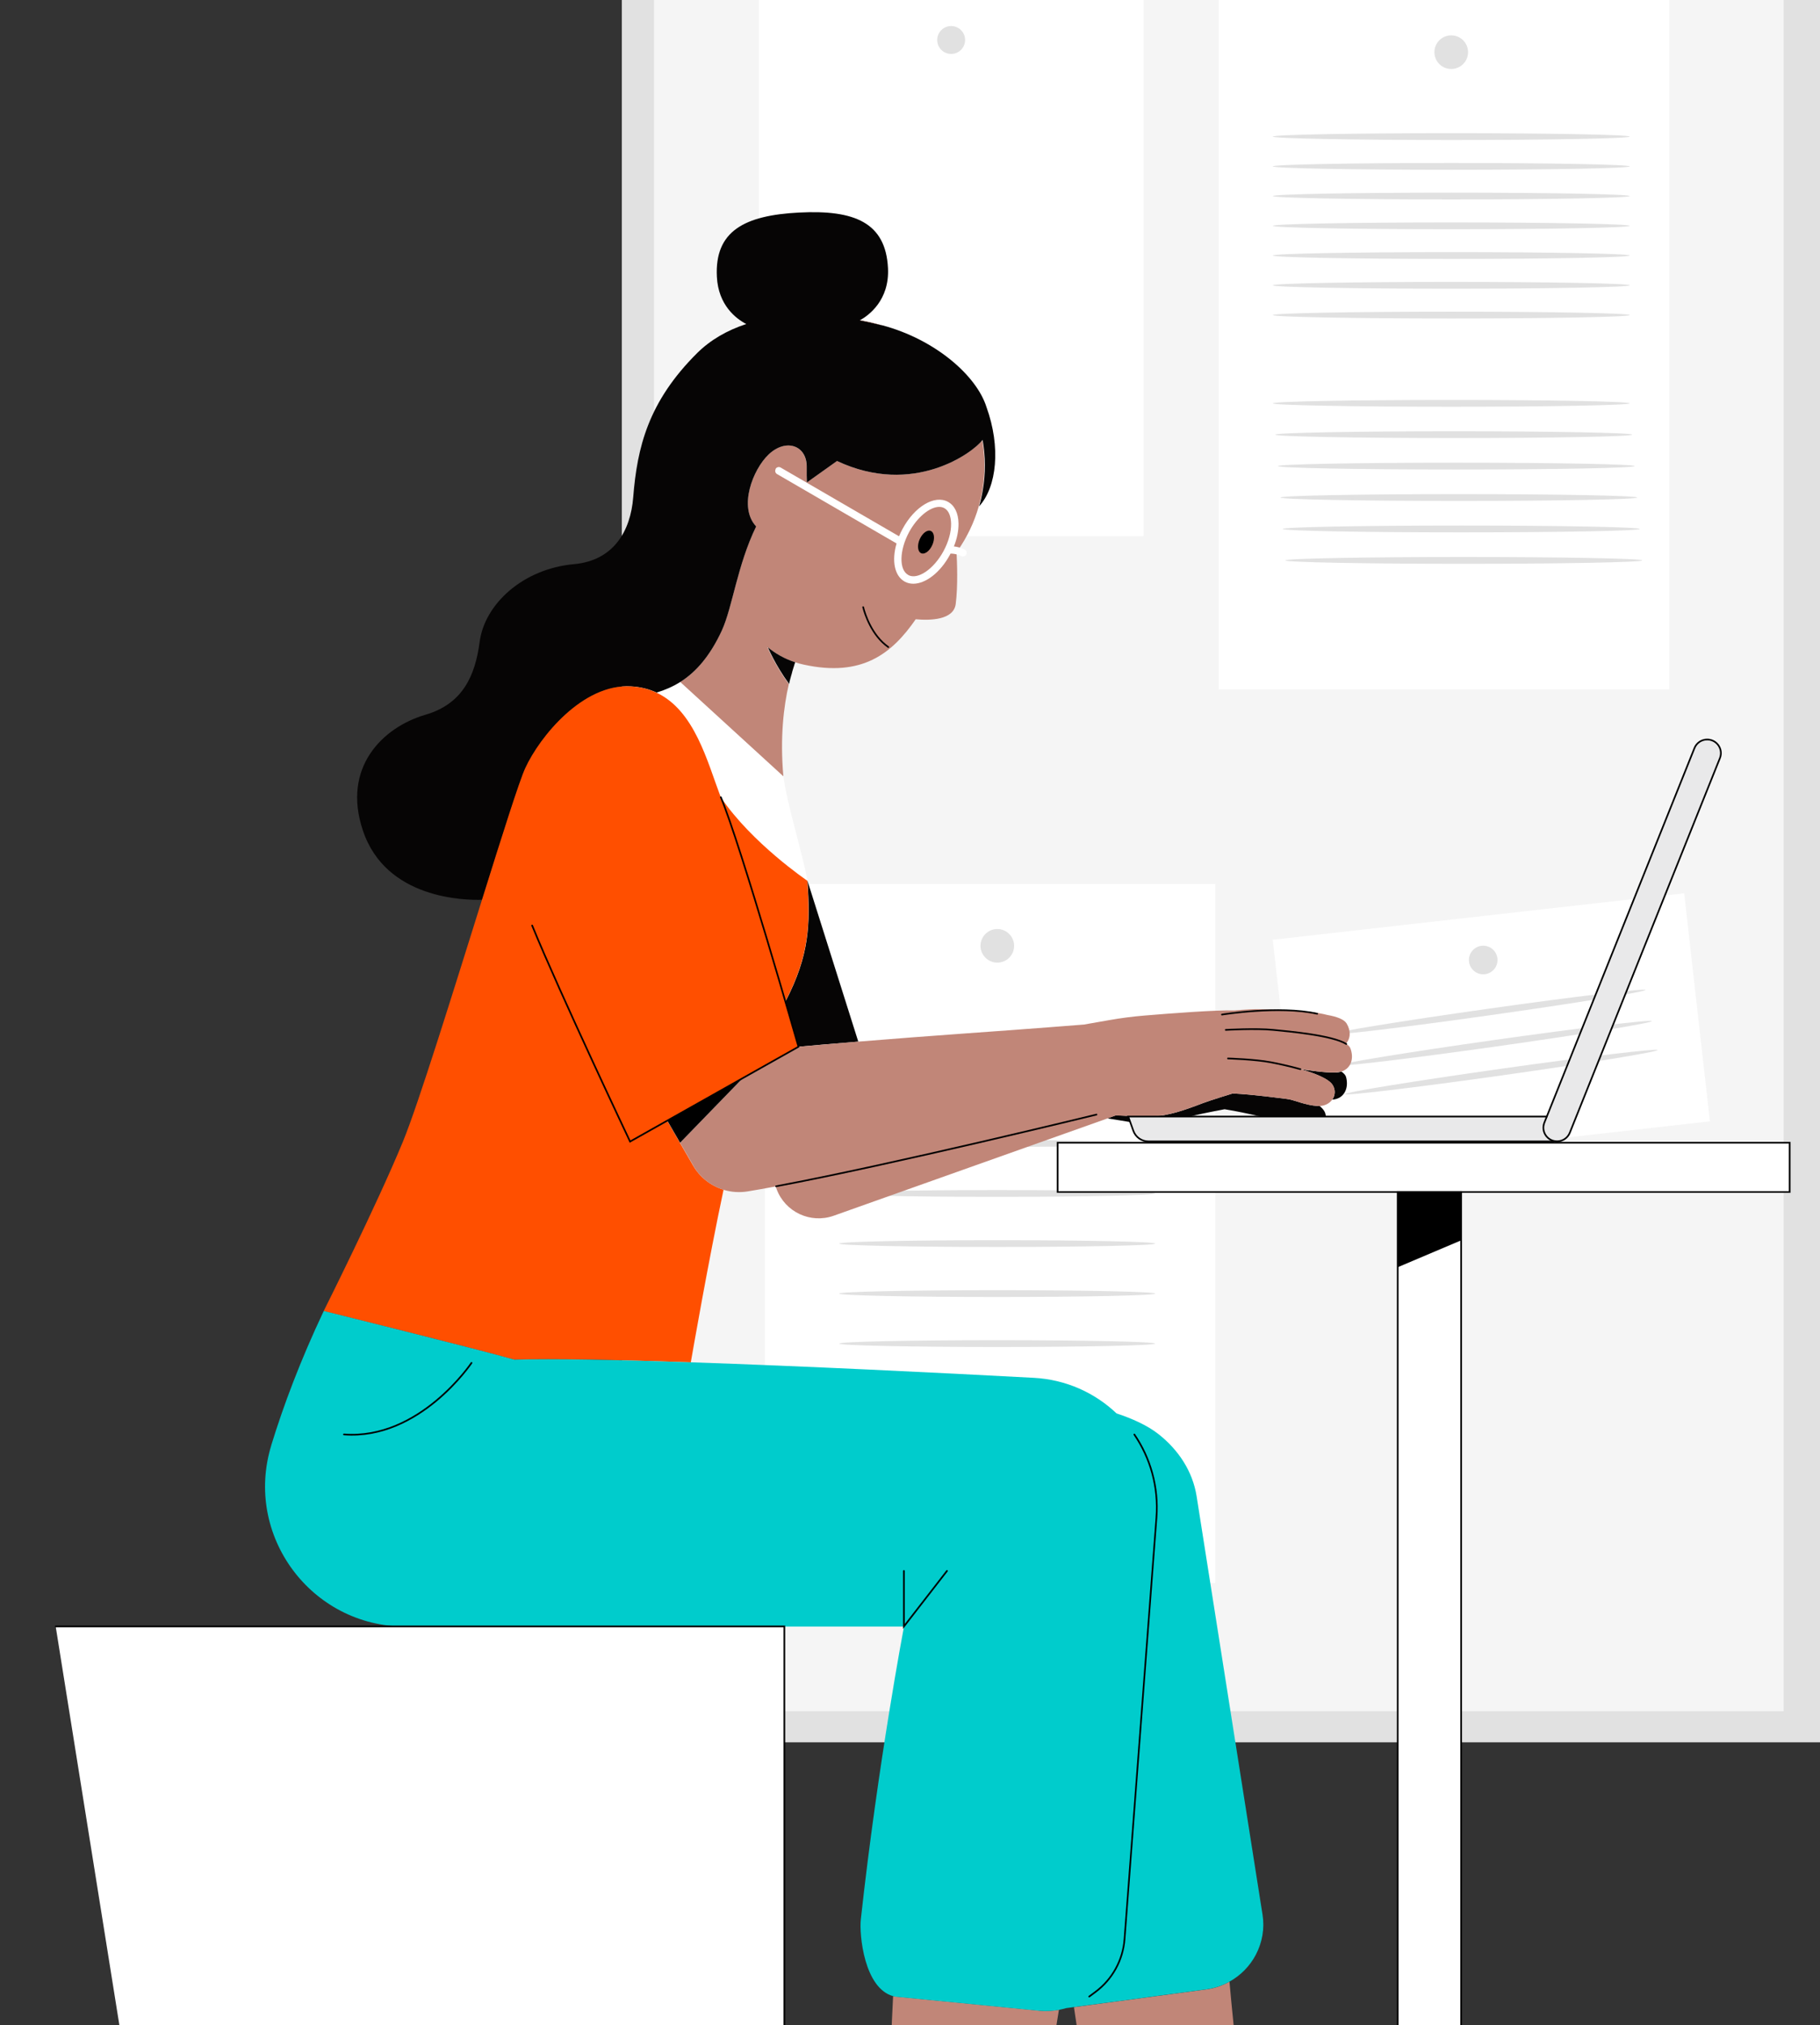 <svg width="480" height="534" viewBox="0 0 480 534" fill="none" xmlns="http://www.w3.org/2000/svg">
<rect x="0" y="0" width="480" height="534" fill="#333333" stroke="none"/>
<g clip-path="url(#clip0_3644_68622)">
<g style="mix-blend-mode:multiply">
<path d="M480.03 -40H164V459.418H480.03V-40Z" fill="#E1E1E1"/>
<path d="M470.409 -30.609H172.492V451.217H470.409V-30.609Z" fill="#F5F5F5"/>
<path d="M440.24 -2.559H321.45V181.785H440.24V-2.559Z" fill="white"/>
<path d="M387.177 13.754C387.177 16.218 385.206 18.188 382.743 18.188C380.28 18.188 378.309 16.218 378.309 13.754C378.309 11.291 380.309 9.32 382.743 9.32C385.177 9.32 387.177 11.291 387.177 13.754Z" fill="#E1E1E1"/>
<path d="M320.523 233.082H201.732V417.426H320.523V233.082Z" fill="white"/>
<path d="M267.46 249.395C267.46 251.858 265.46 253.829 263.026 253.829C260.591 253.829 258.592 251.829 258.592 249.395C258.592 246.961 260.591 244.961 263.026 244.961C265.46 244.961 267.46 246.961 267.46 249.395Z" fill="#E1E1E1"/>
<path d="M301.599 -2.559H200.139V141.387H301.599V-2.559Z" fill="white"/>
<path d="M254.535 10.544C254.535 12.572 252.883 14.224 250.854 14.224C248.826 14.224 247.174 12.572 247.174 10.544C247.174 8.515 248.826 6.863 250.854 6.863C252.883 6.863 254.535 8.515 254.535 10.544Z" fill="#E1E1E1"/>
<path d="M444.179 235.545L335.67 247.793L342.457 307.922L450.966 295.674L444.179 235.545Z" fill="white"/>
<path d="M394.944 253.135C394.944 255.221 393.263 256.902 391.177 256.902C389.09 256.902 387.409 255.221 387.409 253.135C387.409 251.048 389.09 249.367 391.177 249.367C393.263 249.367 394.944 251.048 394.944 253.135Z" fill="#E1E1E1"/>
<path d="M304.671 275.133C304.671 275.625 286.007 276.031 262.997 276.031C239.987 276.031 221.323 275.625 221.323 275.133C221.323 274.64 239.987 274.234 262.997 274.234C286.007 274.234 304.671 274.64 304.671 275.133Z" fill="#E1E1E1"/>
<path d="M304.671 288.316C304.671 288.809 286.007 289.215 262.997 289.215C239.987 289.215 221.323 288.809 221.323 288.316C221.323 287.824 239.987 287.418 262.997 287.418C286.007 287.418 304.671 287.824 304.671 288.316Z" fill="#E1E1E1"/>
<path d="M304.671 301.508C304.671 302 286.007 302.406 262.997 302.406C239.987 302.406 221.323 302 221.323 301.508C221.323 301.015 239.987 300.609 262.997 300.609C286.007 300.609 304.671 301.015 304.671 301.508Z" fill="#E1E1E1"/>
<path d="M304.671 314.691C304.671 315.184 286.007 315.59 262.997 315.59C239.987 315.59 221.323 315.184 221.323 314.691C221.323 314.199 239.987 313.793 262.997 313.793C286.007 313.793 304.671 314.199 304.671 314.691Z" fill="#E1E1E1"/>
<path d="M304.671 327.906C304.671 328.399 286.007 328.805 262.997 328.805C239.987 328.805 221.323 328.399 221.323 327.906C221.323 327.414 239.987 327.008 262.997 327.008C286.007 327.008 304.671 327.414 304.671 327.906Z" fill="#E1E1E1"/>
<path d="M304.671 341.094C304.671 341.586 286.007 341.992 262.997 341.992C239.987 341.992 221.323 341.586 221.323 341.094C221.323 340.601 239.987 340.195 262.997 340.195C286.007 340.195 304.671 340.601 304.671 341.094Z" fill="#E1E1E1"/>
<path d="M304.671 354.277C304.671 354.77 286.007 355.176 262.997 355.176C239.987 355.176 221.323 354.77 221.323 354.277C221.323 353.785 239.987 353.379 262.997 353.379C286.007 353.379 304.671 353.785 304.671 354.277Z" fill="#E1E1E1"/>
<path d="M433.98 261.019C434.038 261.511 415.636 264.496 392.857 267.713C370.079 270.93 351.56 273.132 351.473 272.669C351.415 272.176 369.818 269.191 392.596 265.974C415.375 262.757 433.893 260.555 433.98 261.019Z" fill="#E1E1E1"/>
<path d="M435.633 269.249C435.691 269.742 417.288 272.727 394.51 275.944C371.731 279.16 353.213 281.363 353.126 280.899C353.039 280.436 371.47 277.422 394.249 274.205C417.027 270.988 435.546 268.785 435.633 269.249Z" fill="#E1E1E1"/>
<path d="M437.168 276.87C437.226 277.363 418.824 280.348 396.045 283.565C373.267 286.781 354.748 288.984 354.661 288.52C354.603 288.028 373.006 285.043 395.784 281.826C418.563 278.609 437.081 276.407 437.168 276.87Z" fill="#E1E1E1"/>
<path d="M429.808 36.016C429.808 36.508 408.739 36.914 382.744 36.914C356.748 36.914 335.68 36.508 335.68 36.016C335.68 35.523 356.748 35.117 382.744 35.117C408.739 35.117 429.808 35.523 429.808 36.016Z" fill="#E1E1E1"/>
<path d="M429.808 43.871C429.808 44.364 408.739 44.769 382.744 44.769C356.748 44.769 335.68 44.364 335.68 43.871C335.68 43.378 356.748 42.973 382.744 42.973C408.739 42.973 429.808 43.378 429.808 43.871Z" fill="#E1E1E1"/>
<path d="M429.808 51.695C429.808 52.188 408.739 52.594 382.744 52.594C356.748 52.594 335.68 52.188 335.68 51.695C335.68 51.203 356.748 50.797 382.744 50.797C408.739 50.797 429.808 51.203 429.808 51.695Z" fill="#E1E1E1"/>
<path d="M429.808 59.547C429.808 60.039 408.739 60.445 382.744 60.445C356.748 60.445 335.68 60.039 335.68 59.547C335.68 59.054 356.748 58.648 382.744 58.648C408.739 58.648 429.808 59.054 429.808 59.547Z" fill="#E1E1E1"/>
<path d="M429.808 67.375C429.808 67.868 408.739 68.273 382.744 68.273C356.748 68.273 335.68 67.868 335.68 67.375C335.68 66.882 356.748 66.477 382.744 66.477C408.739 66.477 429.808 66.882 429.808 67.375Z" fill="#E1E1E1"/>
<path d="M429.808 75.227C429.808 75.719 408.739 76.125 382.744 76.125C356.748 76.125 335.68 75.719 335.68 75.227C335.68 74.734 356.748 74.328 382.744 74.328C408.739 74.328 429.808 74.734 429.808 75.227Z" fill="#E1E1E1"/>
<path d="M429.808 83.078C429.808 83.571 408.739 83.977 382.744 83.977C356.748 83.977 335.68 83.571 335.68 83.078C335.68 82.585 356.748 82.18 382.744 82.18C408.739 82.18 429.808 82.585 429.808 83.078Z" fill="#E1E1E1"/>
<path d="M429.808 106.352C429.808 106.844 408.739 107.25 382.744 107.25C356.748 107.25 335.68 106.844 335.68 106.352C335.68 105.859 356.748 105.453 382.744 105.453C408.739 105.453 429.808 105.859 429.808 106.352Z" fill="#E1E1E1"/>
<path d="M430.474 114.609C430.474 115.102 409.405 115.508 383.41 115.508C357.414 115.508 336.346 115.102 336.346 114.609C336.346 114.117 357.414 113.711 383.41 113.711C409.405 113.711 430.474 114.117 430.474 114.609Z" fill="#E1E1E1"/>
<path d="M431.141 122.898C431.141 123.391 410.072 123.797 384.077 123.797C358.081 123.797 337.013 123.391 337.013 122.898C337.013 122.406 358.081 122 384.077 122C410.072 122 431.141 122.406 431.141 122.898Z" fill="#E1E1E1"/>
<path d="M431.808 131.187C431.808 131.68 410.739 132.086 384.744 132.086C358.748 132.086 337.68 131.68 337.68 131.187C337.68 130.695 358.748 130.289 384.744 130.289C410.739 130.289 431.808 130.695 431.808 131.187Z" fill="#E1E1E1"/>
<path d="M432.444 139.477C432.444 139.969 411.376 140.375 385.38 140.375C359.385 140.375 338.316 139.969 338.316 139.477C338.316 138.984 359.385 138.578 385.38 138.578C411.376 138.578 432.444 138.984 432.444 139.477Z" fill="#E1E1E1"/>
<path d="M433.111 147.766C433.111 148.258 412.042 148.664 386.047 148.664C360.052 148.664 338.983 148.258 338.983 147.766C338.983 147.273 360.052 146.867 386.047 146.867C412.042 146.867 433.111 147.273 433.111 147.766Z" fill="#E1E1E1"/>
</g>
<path d="M207.147 264.104C213.522 251.788 213.718 243.759 212.957 232.227L226.36 274.657C219.702 275.201 214.001 275.68 210.607 276.006C210.607 276.006 209.236 271.197 207.169 264.104H207.147Z" fill="#060505"/>
<path d="M190.11 210.205C186.541 200.892 183.234 187.314 173.116 182.614C175.248 181.983 177.38 181.112 179.426 179.785L206.625 204.656C207.452 211.771 211.847 225.654 212.935 232.203C212.935 232.203 198.291 222.303 190.11 210.183V210.205Z" fill="white"/>
<path d="M322.906 292.498C322.906 292.498 316.749 293.673 314.768 294.174C314.464 294.261 314.181 294.326 313.898 294.413H303.78C308.262 294.174 312.201 292.803 317.205 290.888C319.12 290.148 325.126 288.32 325.126 288.32C330.783 288.603 337.746 289.582 339.443 289.778C341.358 289.996 344.143 291.432 347.56 291.628C347.734 291.628 347.886 291.628 348.038 291.628C348.669 292.15 349.126 292.672 349.366 293.173C349.561 293.586 349.648 293.978 349.692 294.391H332.393C329.608 293.738 326.061 292.977 322.906 292.476V292.498Z" fill="#060505"/>
<path d="M351.498 286.147C350.476 284.45 346.755 282.992 342.969 281.926C345.427 282.209 349.214 282.883 352.282 282.796C352.826 282.796 353.326 282.687 353.783 282.557C354.436 283.014 354.871 283.492 355.002 283.971C355.807 286.909 354.523 289.759 351.368 289.955C352.129 288.867 352.26 287.453 351.498 286.147Z" fill="#060505"/>
<path d="M294.315 294.088C296.599 294.175 299.102 294.306 300.56 294.393C300.668 294.393 300.799 294.393 300.908 294.393H297.579L298.123 295.872C298.123 295.872 297.948 295.851 297.84 295.829C296.491 295.59 294.184 295.241 292.008 294.893L294.336 294.066L294.315 294.088Z" fill="#060505"/>
<path d="M300.886 294.418C301.887 294.461 302.844 294.461 303.758 294.418H407.941L446.89 197.263C447.434 195.892 448.761 195 450.241 195C452.787 195 454.527 197.568 453.592 199.939L414.012 298.683C413.468 300.053 412.141 300.945 410.661 300.945C410.335 300.945 410.03 300.902 409.725 300.815V300.945H302.888C301.125 300.945 299.537 299.836 298.928 298.16L298.101 295.876L297.557 294.396H300.886V294.418Z" fill="#E9E9EA"/>
<path d="M209.366 175.699C209.366 175.699 209.431 175.503 209.453 175.395C209.431 175.482 209.388 175.59 209.366 175.699Z" fill="#C18678"/>
<path d="M208.67 178.072C208.67 178.072 208.692 177.985 208.714 177.941C208.714 177.985 208.692 178.028 208.67 178.072Z" fill="#C18678"/>
<path d="M208.409 179.022C208.409 179.022 208.43 178.913 208.452 178.848C208.452 178.891 208.43 178.956 208.409 179.022Z" fill="#C18678"/>
<path d="M208.539 178.549C208.539 178.549 208.561 178.419 208.583 178.375C208.583 178.44 208.561 178.484 208.539 178.549Z" fill="#C18678"/>
<path d="M209.106 176.504C209.106 176.504 209.149 176.374 209.171 176.309C209.171 176.374 209.127 176.439 209.106 176.504Z" fill="#C18678"/>
<path d="M208.278 179.526C208.278 179.526 208.3 179.417 208.322 179.352C208.322 179.417 208.3 179.46 208.278 179.526Z" fill="#C18678"/>
<path d="M209.236 176.086C209.236 176.086 209.28 175.956 209.301 175.891C209.301 175.956 209.258 176.021 209.236 176.086Z" fill="#C18678"/>
<path d="M208.975 176.938C208.975 176.938 209.018 176.807 209.04 176.742C209.04 176.807 208.997 176.873 208.975 176.938Z" fill="#C18678"/>
<path d="M209.497 175.303C209.54 175.173 209.584 175.042 209.627 174.934C209.584 175.064 209.54 175.173 209.497 175.303Z" fill="#C18678"/>
<path d="M208.845 177.372C208.845 177.372 208.888 177.241 208.888 177.176C208.888 177.241 208.845 177.306 208.845 177.372Z" fill="#C18678"/>
<path d="M190.371 166.203C193.178 160.067 194.397 149.144 199.401 138.809C194.658 133.717 198.553 123.795 202.665 119.856C207.256 115.461 212.87 117.398 212.74 123.251C212.718 124.665 212.74 126.08 212.783 127.211L220.725 121.554C240.874 131.019 256.628 119.312 259.043 116.07C259.805 120.357 259.848 124.861 259.065 129.409C258.826 130.823 258.499 132.194 258.129 133.543C256.911 137.786 255.018 141.703 252.581 145.184C252.472 145.336 252.385 145.489 252.276 145.641C252.407 148.209 252.668 154.432 252.059 159.241C251.536 163.505 245.335 163.636 241.505 163.288C235.282 172.296 227.384 178.65 211.913 175.234C211.13 175.059 210.39 174.864 209.672 174.624C206.865 173.71 204.45 172.34 202.382 170.621C202.382 170.621 204.341 175.342 208.04 180.39C206.691 186.222 205.69 194.447 206.604 204.695L179.405 179.825C183.408 177.279 187.173 173.145 190.328 166.247L190.371 166.203Z" fill="#C18678"/>
<path d="M202.426 170.622C204.493 172.341 206.908 173.711 209.715 174.625C209.715 174.669 209.671 174.734 209.671 174.778C209.671 174.821 209.65 174.865 209.628 174.908C209.584 175.039 209.541 175.148 209.497 175.278C209.497 175.3 209.497 175.343 209.475 175.365C209.454 175.452 209.41 175.561 209.388 175.67C209.388 175.735 209.345 175.8 209.323 175.866C209.323 175.931 209.28 175.996 209.258 176.061C209.236 176.148 209.214 176.214 209.193 176.301C209.193 176.366 209.149 176.431 209.127 176.497C209.106 176.562 209.084 176.649 209.062 176.714C209.062 176.779 209.019 176.845 208.997 176.91C208.975 176.997 208.953 177.084 208.931 177.171C208.931 177.236 208.888 177.302 208.888 177.367C208.844 177.541 208.779 177.737 208.736 177.911C208.736 177.954 208.714 177.998 208.692 178.042C208.67 178.15 208.627 178.237 208.605 178.346C208.605 178.411 208.583 178.455 208.562 178.52C208.54 178.629 208.518 178.716 208.475 178.825C208.475 178.868 208.453 178.934 208.431 178.999C208.409 179.108 208.366 179.217 208.344 179.325C208.344 179.391 208.322 179.434 208.301 179.499C208.279 179.608 208.235 179.739 208.213 179.848C208.213 179.869 208.213 179.913 208.213 179.935C208.17 180.065 208.148 180.217 208.126 180.348C204.427 175.322 202.469 170.578 202.469 170.578L202.426 170.622Z" fill="#060505"/>
<path d="M259.065 116.076C256.65 119.318 240.896 131.025 220.747 121.559L212.805 127.217C212.761 126.107 212.74 124.671 212.761 123.257C212.892 117.425 207.278 115.467 202.687 119.862C198.553 123.801 194.679 133.723 199.423 138.814C194.418 149.15 193.2 160.073 190.393 166.209C187.216 173.107 183.452 177.263 179.47 179.787C177.403 181.093 175.27 181.985 173.16 182.616C171.201 181.702 168.96 181.114 166.436 180.984C153.75 180.244 142.392 194.279 138.606 202.504C137.039 205.876 132.492 220.281 127.182 237.253C122.7 237.405 101.789 237.122 95.719 219.019C90.105 202.351 100.941 191.755 112.19 188.469C122.069 185.597 125.333 178.133 126.508 169.212C127.835 159.203 138.018 149.955 151.379 148.758C161.845 147.801 166.305 140.033 167.002 131.112C168.046 117.926 170.984 105.915 183.843 93.12C187.347 89.639 191.764 87.093 196.812 85.439C194.114 84.025 189.435 80.478 189.066 72.971C188.456 60.938 196.333 56.761 210.825 56.042C225.316 55.303 233.585 58.654 234.194 70.686C234.629 79.172 229.081 83.176 226.861 84.416C226.861 84.416 226.818 84.416 226.796 84.438C228.733 84.808 230.669 85.265 232.627 85.766C232.671 85.766 232.693 85.766 232.736 85.787C246.706 89.53 257.585 99.082 260.175 107.351C263.982 117.882 262.916 128.348 258.238 133.505C258.63 132.156 258.934 130.785 259.174 129.371C259.957 124.823 259.913 120.319 259.152 116.033L259.065 116.076Z" fill="#060505"/>
<path d="M226.73 84.455C226.73 84.455 226.774 84.455 226.795 84.434C226.97 84.455 227.144 84.477 227.296 84.521C229.145 84.825 230.93 85.282 232.67 85.826C232.627 85.826 232.605 85.826 232.562 85.804C230.603 85.282 228.667 84.847 226.73 84.477V84.455Z" fill="#C18678"/>
<path d="M274.1 530.175C275.841 530.327 277.581 530.24 279.279 529.936C278.452 535.114 274.709 558.375 273.578 564.685C274.296 568.275 280.062 570.625 286.503 573.715C286.873 571.648 287.221 569.777 287.547 568.253C287.177 557.918 286.176 548.583 283.239 529.239L318.162 524.561C320.338 524.278 322.384 523.56 324.255 522.516C324.625 526.672 326.061 542.621 328.824 564.685C329.455 568.428 335.613 570.799 342.271 574.085C339.051 576.261 335.374 579.59 333.35 584.29C332.806 585.574 332.306 586.879 331.871 588.185L325.974 589.643L325.713 591.601H313.963C313.636 588.707 311.417 585.204 304.236 582.245C299.449 580.286 295.141 578.263 291.442 576.217C290.049 575.456 288.635 574.738 287.242 574.063C284.087 576.239 280.497 579.568 278.626 584.268C277.668 586.683 276.885 589.186 276.276 591.579H228.536C230.146 583.746 232.975 570.103 234.259 564.663C235.086 556.939 234.498 545.015 235.543 526.323C235.717 526.367 235.869 526.41 236.043 526.432L274.035 530.153L274.1 530.175Z" fill="#C18678"/>
<path d="M135.625 358.544C126.791 355.955 85.361 345.706 85.361 345.706C85.361 345.706 99.309 317.898 106.272 301.013C110.363 291.069 119.501 261.542 127.117 237.258C132.426 220.286 136.974 205.882 138.541 202.509C142.327 194.284 153.685 180.249 166.371 180.989C168.917 181.141 171.136 181.707 173.094 182.621C183.212 187.321 186.542 200.877 190.088 210.212C198.27 222.332 212.914 232.232 212.914 232.232C213.697 243.743 213.479 251.793 207.104 264.109C209.171 271.181 210.542 276.011 210.542 276.011L195.876 284.258L175.945 295.486L179.317 301.317L182.777 307.301C184.583 310.456 187.499 312.697 190.828 313.698C186.781 332.738 182.56 357.108 182.19 359.219C162.802 358.566 145.83 358.239 135.581 358.522L135.625 358.544Z" fill="#FF4F00"/>
<path d="M71.543 381.082C74.742 370.659 79.181 358.8 85.382 345.68C85.382 345.68 126.812 355.95 135.646 358.518C145.895 358.213 162.867 358.561 182.254 359.214C211.847 360.215 247.097 361.934 272.664 363.305C281.171 363.762 288.765 367.265 294.466 372.683C298.405 373.988 302.583 375.794 305.585 378.188C310.786 382.3 314.55 387.936 315.595 394.551L332.98 504.892C333.546 508.482 332.915 512.181 331.196 515.445C329.607 518.448 327.192 520.885 324.298 522.495C322.427 523.539 320.36 524.236 318.206 524.54L283.282 529.218L281.193 529.501C280.584 529.675 279.953 529.828 279.3 529.958C277.603 530.263 275.862 530.35 274.122 530.198L236.13 526.477C235.956 526.455 235.782 526.411 235.63 526.368C227.905 524.323 226.578 510.092 227.035 506.067C231.539 464.964 238.415 428.887 238.415 428.887H106.902C82.053 428.887 64.276 404.865 71.543 381.125V381.082Z" fill="#00CCCC"/>
<path d="M182.82 307.298L179.361 301.314L195.919 284.255L210.585 276.008C213.98 275.703 219.68 275.203 226.339 274.659C235.216 273.941 245.835 273.114 255.061 272.461C271.184 271.33 285.872 270.155 285.872 270.155L292.574 268.98C295.642 268.436 298.71 268.044 301.821 267.783C308.61 267.217 320.708 266.282 325.604 266.434C327.976 266.216 330.674 266.042 332.741 266.108C336.201 266.195 345.144 266.325 350.083 267.631C352.542 268.066 354.479 268.762 355.153 269.872C356.306 271.787 356.219 273.854 354.957 275.203C355.545 275.551 355.936 275.943 356.111 276.334C357.155 278.967 356.393 281.709 353.782 282.536C353.347 282.666 352.847 282.753 352.281 282.775C349.191 282.884 345.427 282.209 342.968 281.905C346.776 282.993 350.475 284.429 351.498 286.126C352.281 287.41 352.129 288.846 351.367 289.934C350.693 290.891 349.496 291.588 348.038 291.631C347.886 291.631 347.712 291.631 347.559 291.631C344.143 291.435 341.358 289.999 339.443 289.782C337.746 289.586 330.783 288.607 325.125 288.324C325.125 288.324 319.12 290.152 317.205 290.891C312.2 292.806 308.262 294.155 303.78 294.416C302.844 294.46 301.887 294.46 300.907 294.416C300.799 294.416 300.69 294.416 300.559 294.416C299.101 294.329 296.599 294.221 294.314 294.112L291.986 294.939L219.855 320.571C213.762 322.725 207.06 319.592 204.819 313.543L204.558 312.846C201.881 313.347 199.423 313.782 197.181 314.152C195.027 314.5 192.873 314.348 190.871 313.739C187.542 312.716 184.626 310.496 182.82 307.341V307.298Z" fill="#C18678"/>
<path d="M179.361 301.313L175.988 295.482L195.919 284.254L179.361 301.313Z" fill="black"/>
<path d="M326.018 589.647L331.914 588.168L357.786 581.727L368.622 579.007V334.151L385.355 327.058V314.307H368.622H278.931V301.316H472V314.307H385.355V579.007L425.435 589.647L428.982 597.35H325.017L325.756 591.606L326.018 589.647Z" fill="white"/>
<path d="M385.355 314.301V327.052L368.623 334.145V314.301H385.355Z" fill="black"/>
<path d="M242.958 145.878C242.031 145.478 241.846 143.839 242.546 142.217C243.245 140.595 244.563 139.603 245.49 140.003C246.417 140.403 246.602 142.042 245.903 143.664C245.203 145.286 243.885 146.277 242.958 145.878Z" fill="black"/>
<path d="M227.644 160.09C227.644 160.09 228.928 165.725 232.779 169.381C233.258 169.838 233.759 170.251 234.281 170.621" stroke="black" stroke-width="0.44" stroke-miterlimit="10" stroke-linecap="round"/>
<path d="M299.167 378.254C303.388 384.434 305.608 392.049 304.999 400.122L296.578 511.333C296.164 516.838 293.379 521.886 288.962 525.194L287.265 526.456" stroke="black" stroke-width="0.44" stroke-miterlimit="10" stroke-linecap="round"/>
<path d="M289.179 293.891C289.179 293.891 234.89 307.164 204.688 312.799" stroke="black" stroke-width="0.44" stroke-miterlimit="10" stroke-linecap="round"/>
<path d="M190.11 210.207C195.354 222.719 210.585 276.007 210.585 276.007L166.174 301.008C166.174 301.008 147.766 262.146 140.346 244.043" stroke="black" stroke-width="0.44" stroke-miterlimit="10" stroke-linecap="round"/>
<path d="M322.275 267.524C322.275 267.524 337.332 265.065 347.385 267.306" stroke="black" stroke-width="0.44" stroke-miterlimit="10" stroke-linecap="round"/>
<path d="M355.065 275.283C351.41 272.977 339.812 271.954 335.787 271.562C331.174 271.106 323.275 271.562 323.275 271.562" stroke="black" stroke-width="0.44" stroke-miterlimit="10" stroke-linecap="round"/>
<path d="M342.969 281.926C339.966 281.078 336.92 280.447 335.114 280.099C331.001 279.315 323.864 279.098 323.864 279.098" stroke="black" stroke-width="0.44" stroke-miterlimit="10" stroke-linecap="round"/>
<path d="M41.603 597.341H206.864V428.859H14.687" fill="white"/>
<path d="M41.603 597.341H206.864V428.859H14.687" stroke="black" stroke-width="0.44" stroke-miterlimit="10" stroke-linecap="round"/>
<path d="M249.751 414.223L238.393 428.867V414.223" stroke="black" stroke-width="0.44" stroke-miterlimit="10" stroke-linecap="round"/>
<path d="M124.354 359.367C124.354 359.367 110.689 379.756 90.714 378.232" stroke="black" stroke-width="0.44" stroke-miterlimit="10" stroke-linecap="round"/>
<path d="M407.941 294.414H297.557L298.906 298.178C299.515 299.854 301.082 300.964 302.866 300.964H409.704" stroke="black" stroke-width="0.44" stroke-miterlimit="10" stroke-linecap="round"/>
<path d="M450.242 194.996C448.762 194.996 447.435 195.888 446.891 197.259L407.311 296.002C406.353 298.374 408.094 300.942 410.662 300.942C412.141 300.942 413.469 300.049 414.013 298.679L453.593 199.935C454.55 197.564 452.809 194.996 450.242 194.996Z" stroke="black" stroke-width="0.44" stroke-miterlimit="10" stroke-linecap="round"/>
<path d="M278.931 301.312H472V314.303H278.931V301.312Z" stroke="black" stroke-width="0.44" stroke-miterlimit="10" stroke-linecap="round"/>
<path d="M325.017 597.344H428.982L425.435 589.642L385.355 579.001V314.301H368.622V579.001L326.018 589.642L325.017 597.344Z" stroke="black" stroke-width="0.44" stroke-miterlimit="10" stroke-linecap="round"/>
<path d="M204.558 123.628C204.819 123.171 205.428 123.019 205.885 123.28L237.11 141.405C237.371 140.752 237.697 140.1 238.045 139.447C241.222 133.55 246.488 130.417 249.991 132.31C251.754 133.267 252.755 135.291 252.798 138.054C252.82 139.947 252.406 142.014 251.58 144.081C253.168 144.256 254.365 144.865 254.43 144.908C254.909 145.148 255.083 145.735 254.843 146.214C254.669 146.54 254.321 146.736 253.973 146.736C253.821 146.736 253.668 146.693 253.538 146.627C253.538 146.627 252.211 145.953 250.687 145.975C250.644 146.062 250.6 146.149 250.557 146.236C248.011 150.979 244.116 153.917 240.874 153.917C240.069 153.917 239.307 153.743 238.633 153.373C235.891 151.893 235.13 147.824 236.457 143.298L204.928 124.999C204.471 124.738 204.319 124.15 204.58 123.671L204.558 123.628ZM239.547 151.632C242.027 152.959 246.292 150.065 248.86 145.278C250.165 142.841 250.883 140.274 250.84 138.054C250.796 136.031 250.165 134.594 249.056 133.985C248.642 133.768 248.185 133.659 247.706 133.659C245.226 133.659 241.897 136.357 239.743 140.339C237.175 145.126 237.066 150.283 239.547 151.61V151.632Z" fill="white"/>
</g>
<defs>
<clipPath id="clip0_3644_68622">
<rect width="480" height="537" fill="white" transform="translate(0 -3)"/>
</clipPath>
</defs>
</svg>
